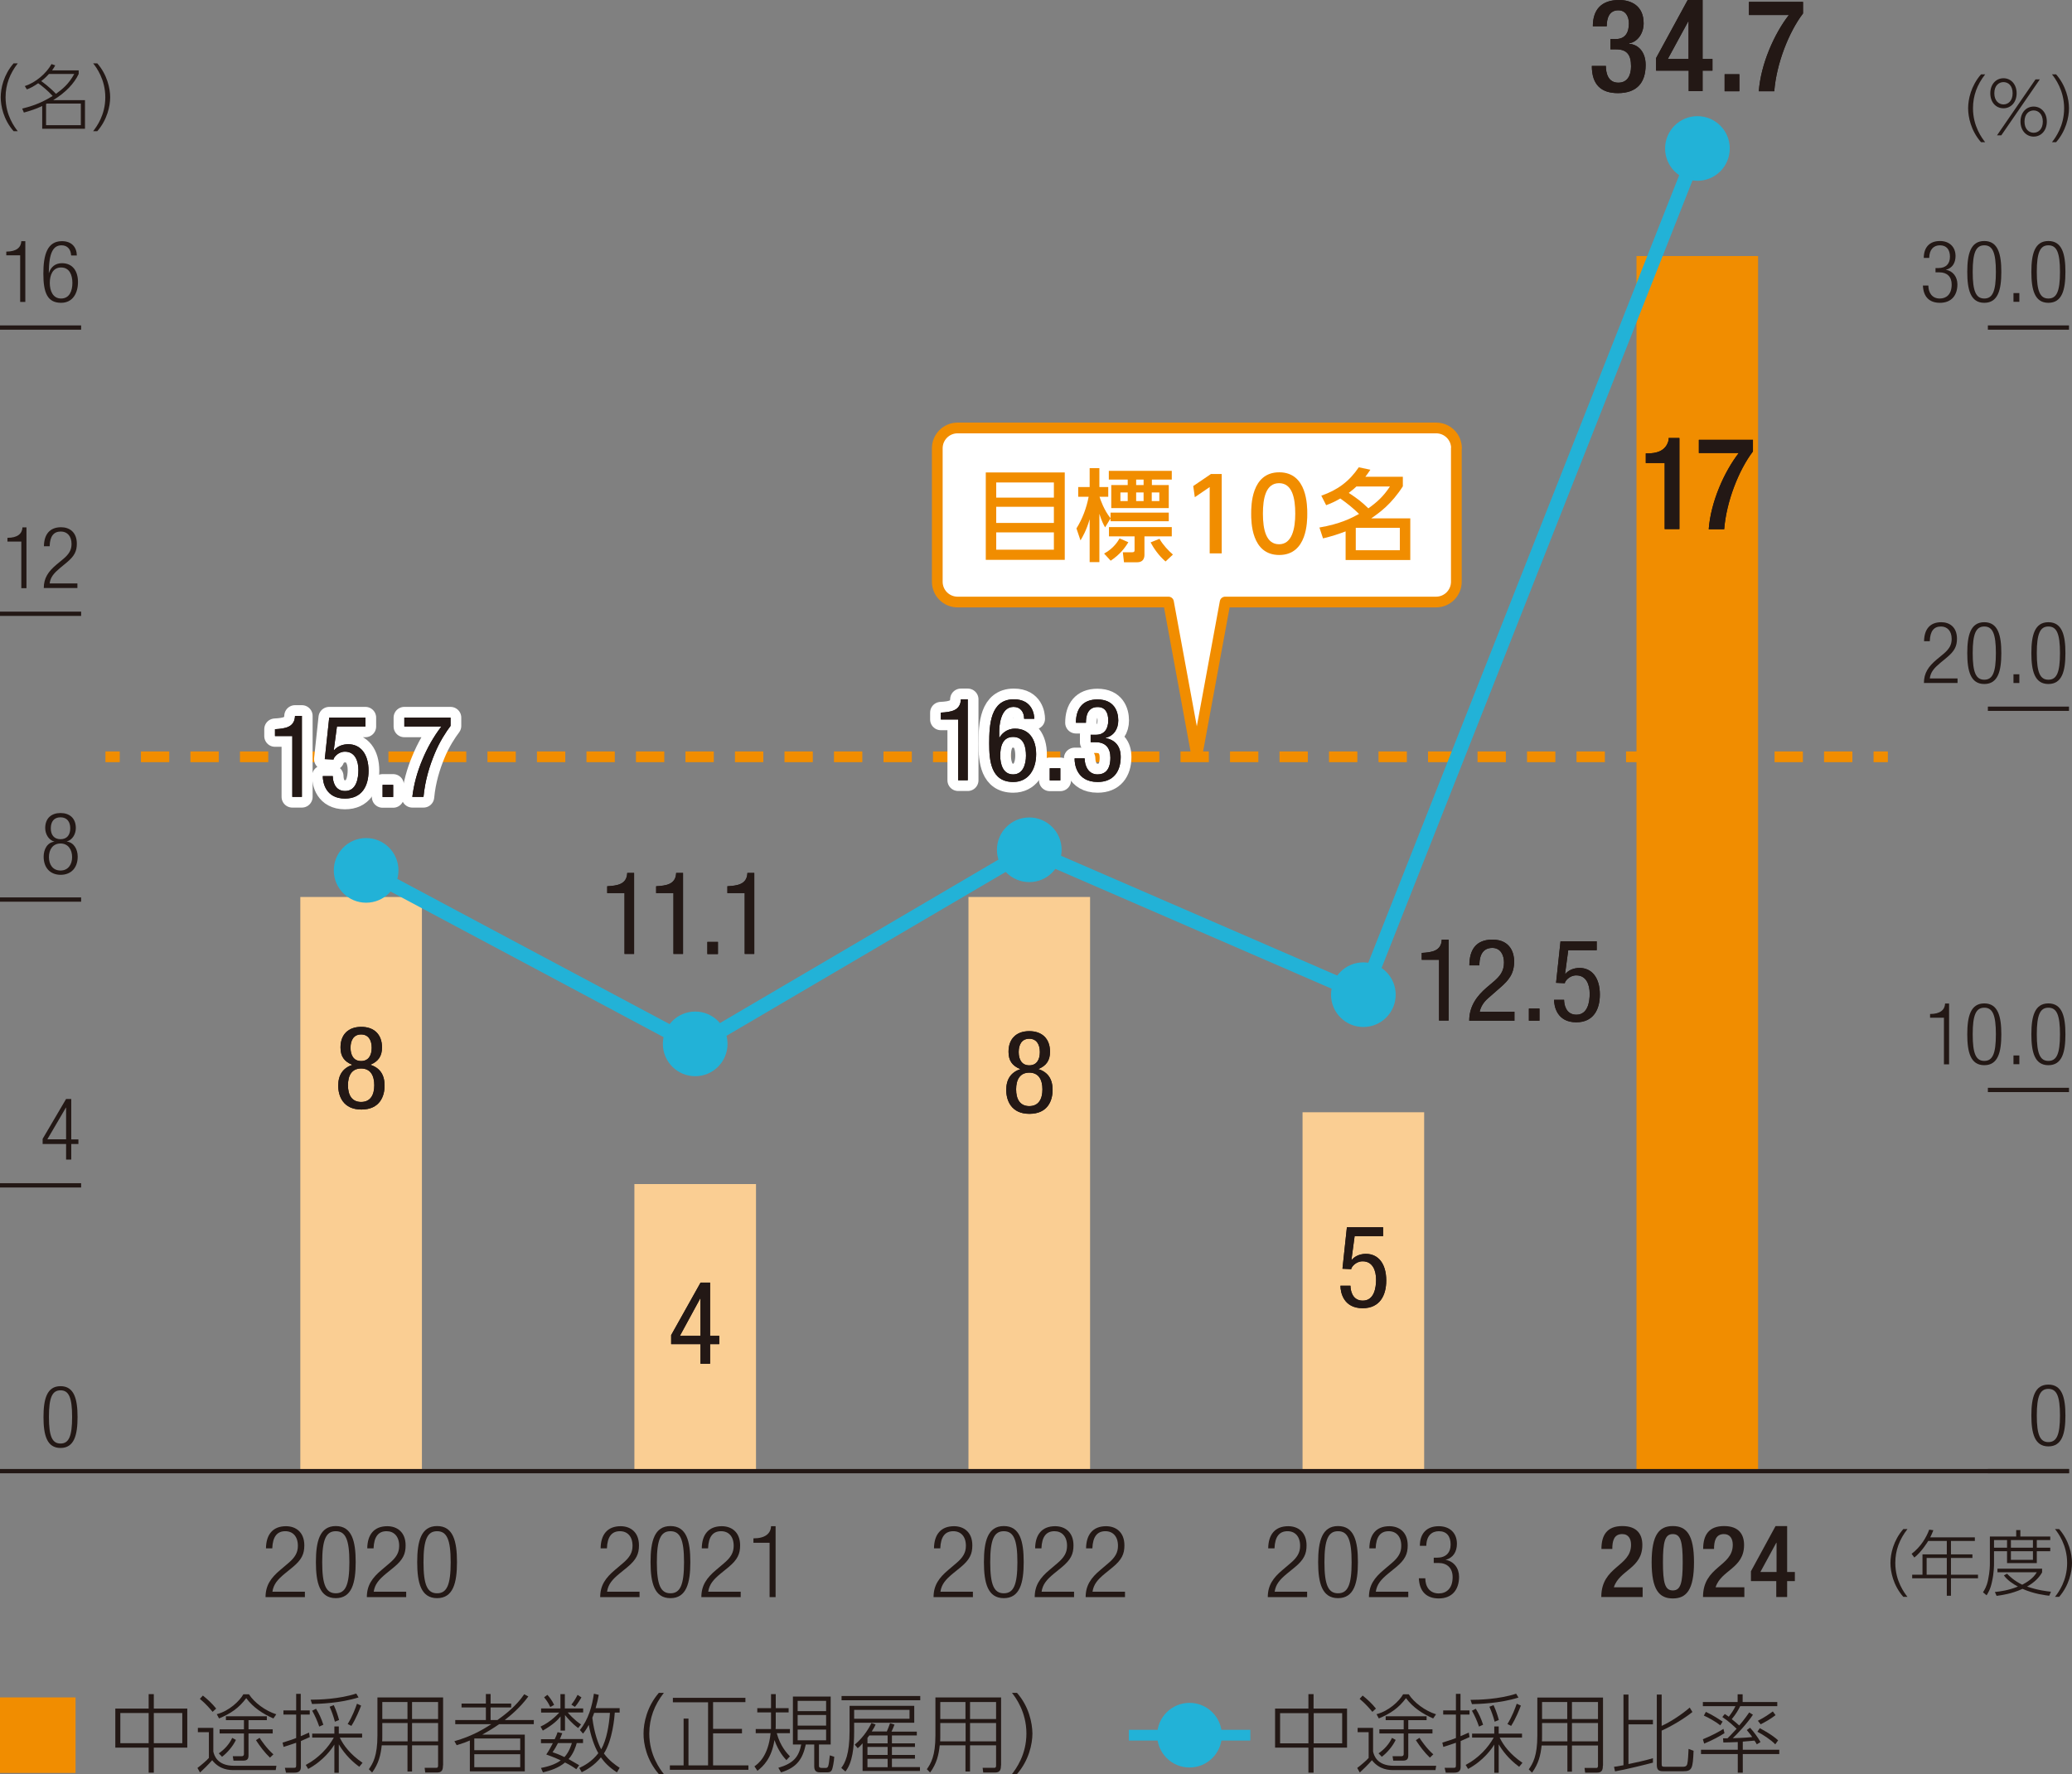 <?xml version="1.0" encoding="UTF-8"?>
<svg id="_レイヤー_2" data-name="レイヤー 2" xmlns="http://www.w3.org/2000/svg" viewBox="0 0 144.82 124.03">
  <rect x="0" y="0" width="144.82" height="124.03" fill="#808080" stroke="none"/>
  <defs>
    <style>
      .cls-1 {
        stroke: #231815;
        stroke-width: .3px;
      }

      .cls-1, .cls-2, .cls-3, .cls-4, .cls-5 {
        stroke-miterlimit: 10;
      }

      .cls-1, .cls-2, .cls-3, .cls-4, .cls-5, .cls-6 {
        fill: none;
      }

      .cls-2 {
        stroke-dasharray: 1.98 1.48;
      }

      .cls-2, .cls-3, .cls-7, .cls-5 {
        stroke-width: .75px;
      }

      .cls-2, .cls-7, .cls-5 {
        stroke: #f18d00;
      }

      .cls-8 {
        fill: #face93;
      }

      .cls-3, .cls-4 {
        stroke: #22b2d7;
      }

      .cls-9, .cls-7 {
        fill: #fff;
      }

      .cls-7, .cls-6 {
        stroke-linecap: round;
        stroke-linejoin: round;
      }

      .cls-10 {
        fill: #231815;
      }

      .cls-6 {
        stroke: #fff;
        stroke-width: 1.5px;
      }

      .cls-11 {
        fill: #22b2d7;
      }

      .cls-12 {
        fill: #f18d00;
      }
    </style>
  </defs>
  <g id="_レイヤー_5" data-name="レイヤー 5">
    <g>
      <g>
        <rect class="cls-8" x="20.99" y="62.71" width="8.5" height="40.14"/>
        <rect class="cls-8" x="44.34" y="82.78" width="8.5" height="20.07"/>
        <rect class="cls-8" x="67.69" y="62.71" width="8.5" height="40.14"/>
        <rect class="cls-8" x="91.04" y="77.76" width="8.5" height="25.09"/>
        <rect class="cls-12" x="114.38" y="17.9" width="8.5" height="84.95"/>
        <line class="cls-1" y1="82.87" x2="5.67" y2="82.87"/>
        <line class="cls-1" y1="62.89" x2="5.67" y2="62.89"/>
        <path class="cls-10" d="M4.23,96.91c.96,0,1.19.91,1.19,2.16s-.23,2.16-1.19,2.16-1.19-.91-1.19-2.16.23-2.16,1.19-2.16ZM4.23,100.92c.58,0,.81-.5.81-1.86s-.23-1.86-.81-1.86-.81.5-.81,1.86.23,1.86.81,1.86Z"/>
        <path class="cls-10" d="M4.62,79.98h-1.64v-.36l1.64-2.79h.36v2.83h.5v.32h-.5v1.09h-.36v-1.09ZM4.62,79.65v-2.22h-.01l-1.3,2.22h1.31Z"/>
        <path class="cls-10" d="M3.8,58.84h0c-.42-.12-.64-.55-.64-.95,0-.7.45-1.05,1.07-1.05s1.07.35,1.07,1.05c0,.4-.22.83-.64.94h0c.52.07.77.56.77,1.06,0,.8-.48,1.27-1.19,1.27s-1.19-.47-1.19-1.27c0-.5.25-1,.77-1.05ZM4.23,60.86c.54,0,.81-.43.81-.94s-.27-.95-.81-.95-.81.43-.81.95.27.94.81.94ZM4.23,58.67c.46,0,.68-.31.68-.76s-.22-.77-.68-.77-.68.31-.68.77.23.76.68.76Z"/>
        <line class="cls-1" y1="42.91" x2="5.67" y2="42.91"/>
        <g>
          <path class="cls-10" d="M1.49,37.86h-.97v-.26c.71,0,1.03-.29,1.05-.73h.28v4.25h-.36v-3.25Z"/>
          <path class="cls-10" d="M3.07,38.19c.01-.82.4-1.33,1.2-1.33.58,0,1.1.34,1.1,1.15,0,.52-.16.86-.7,1.31l-.46.38c-.44.37-.68.64-.74,1.09h1.94v.32h-2.35c0-.7.32-1.16.89-1.64l.46-.38c.43-.36.59-.65.59-1.06,0-.56-.31-.87-.75-.87-.49,0-.76.32-.78,1.03h-.38Z"/>
        </g>
        <line class="cls-1" y1="22.9" x2="5.67" y2="22.9"/>
        <g>
          <path class="cls-10" d="M1.41,17.85H.44v-.26c.71,0,1.03-.29,1.05-.73h.28v4.25h-.36v-3.25Z"/>
          <path class="cls-10" d="M4.97,17.85c-.02-.41-.25-.7-.67-.7-.59,0-.88.53-.89,1.93h.01c.14-.43.46-.68.91-.68.74,0,1.12.54,1.12,1.32s-.37,1.45-1.18,1.45c-.96,0-1.24-.71-1.24-2.04s.28-2.27,1.3-2.27c.67,0,1.03.41,1.04,1h-.38ZM4.27,20.87c.59,0,.79-.54.79-1.09s-.2-1.08-.79-1.08-.79.54-.79,1.08.21,1.09.79,1.09Z"/>
        </g>
        <line class="cls-1" x1="138.94" y1="76.2" x2="144.61" y2="76.2"/>
        <line class="cls-1" x1="138.94" y1="49.55" x2="144.61" y2="49.55"/>
        <line class="cls-1" x1="138.94" y1="102.85" x2="144.61" y2="102.85"/>
        <path class="cls-10" d="M143.17,96.8c.96,0,1.19.91,1.19,2.16s-.23,2.16-1.19,2.16-1.19-.91-1.19-2.16.23-2.16,1.19-2.16ZM143.17,100.82c.58,0,.81-.5.81-1.86s-.23-1.86-.81-1.86-.81.5-.81,1.86.23,1.86.81,1.86Z"/>
        <g>
          <path class="cls-10" d="M135.87,71.15h-.97v-.26c.71,0,1.03-.29,1.05-.73h.28v4.25h-.36v-3.25Z"/>
          <path class="cls-10" d="M138.69,70.15c.96,0,1.19.91,1.19,2.16s-.23,2.16-1.19,2.16-1.19-.91-1.19-2.16.23-2.16,1.19-2.16ZM138.69,74.17c.58,0,.81-.5.81-1.86s-.23-1.86-.81-1.86-.81.5-.81,1.86.23,1.86.81,1.86Z"/>
          <path class="cls-10" d="M140.73,73.79h.41v.61h-.41v-.61Z"/>
          <path class="cls-10" d="M143.17,70.15c.96,0,1.19.91,1.19,2.16s-.23,2.16-1.19,2.16-1.19-.91-1.19-2.16.23-2.16,1.19-2.16ZM143.17,74.17c.58,0,.81-.5.81-1.86s-.23-1.86-.81-1.86-.81.5-.81,1.86.23,1.86.81,1.86Z"/>
        </g>
        <g>
          <path class="cls-10" d="M134.48,44.83c.01-.82.4-1.33,1.2-1.33.58,0,1.1.34,1.1,1.15,0,.52-.16.86-.7,1.31l-.46.38c-.44.37-.68.64-.74,1.09h1.94v.32h-2.35c0-.7.32-1.16.89-1.64l.46-.38c.43-.36.59-.65.59-1.06,0-.56-.31-.87-.75-.87-.49,0-.76.32-.78,1.03h-.38Z"/>
          <path class="cls-10" d="M138.69,43.5c.96,0,1.19.91,1.19,2.16s-.23,2.16-1.19,2.16-1.19-.91-1.19-2.16.23-2.16,1.19-2.16ZM138.69,47.52c.58,0,.81-.5.81-1.86s-.23-1.86-.81-1.86-.81.5-.81,1.86.23,1.86.81,1.86Z"/>
          <path class="cls-10" d="M140.73,47.14h.41v.61h-.41v-.61Z"/>
          <path class="cls-10" d="M143.17,43.5c.96,0,1.19.91,1.19,2.16s-.23,2.16-1.19,2.16-1.19-.91-1.19-2.16.23-2.16,1.19-2.16ZM143.17,47.52c.58,0,.81-.5.81-1.86s-.23-1.86-.81-1.86-.81.5-.81,1.86.23,1.86.81,1.86Z"/>
        </g>
        <line class="cls-1" x1="138.94" y1="22.9" x2="144.61" y2="22.9"/>
        <g>
          <path class="cls-10" d="M135.29,18.74h.2c.51,0,.8-.29.8-.79s-.24-.8-.7-.8c-.43,0-.74.28-.75.88h-.38c0-.71.38-1.18,1.13-1.18.65,0,1.09.4,1.09,1.05,0,.47-.22.85-.68.96h0c.5.08.81.5.81,1.02,0,.77-.42,1.29-1.22,1.29-.73,0-1.16-.41-1.19-1.21h.38c0,.5.26.91.8.91.43,0,.83-.26.83-.98,0-.55-.33-.85-.85-.85h-.28v-.3Z"/>
          <path class="cls-10" d="M138.69,16.85c.96,0,1.19.91,1.19,2.16s-.23,2.16-1.19,2.16-1.19-.91-1.19-2.16.23-2.16,1.19-2.16ZM138.69,20.87c.58,0,.81-.5.81-1.86s-.23-1.86-.81-1.86-.81.5-.81,1.86.23,1.86.81,1.86Z"/>
          <path class="cls-10" d="M140.73,20.49h.41v.61h-.41v-.61Z"/>
          <path class="cls-10" d="M143.17,16.85c.96,0,1.19.91,1.19,2.16s-.23,2.16-1.19,2.16-1.19-.91-1.19-2.16.23-2.16,1.19-2.16ZM143.17,20.87c.58,0,.81-.5.81-1.86s-.23-1.86-.81-1.86-.81.5-.81,1.86.23,1.86.81,1.86Z"/>
        </g>
        <g>
          <path class="cls-10" d="M.95,9.17C.24,8.36.05,7.4.05,6.8c0-.62.2-1.57.9-2.37h.29c-.55.72-.85,1.48-.85,2.37,0,1.27.64,2.1.85,2.37h-.29Z"/>
          <path class="cls-10" d="M1.73,6.02c.77-.25,1.51-.89,1.87-1.54l.26.09c-.06.12-.11.19-.22.35h1.86v.25c-.31.66-.91,1.3-1.78,1.83h2.22v2h-2.99v-1.59c-.26.12-.56.26-1.28.46l-.12-.28c1.07-.25,1.7-.62,2.13-.88-.34-.38-.78-.73-1.01-.89-.37.25-.55.34-.79.43l-.16-.25ZM3.42,5.17c-.08.09-.25.28-.54.5.12.08.62.45,1.03.89.43-.31.89-.67,1.28-1.39h-1.77ZM3.28,7.24s-.03.02-.06.03v1.48h2.43v-1.51h-2.37Z"/>
          <path class="cls-10" d="M6.51,9.17c.24-.31.85-1.12.85-2.37s-.63-2.1-.85-2.37h.29c.69.79.9,1.75.9,2.37,0,.62-.21,1.58-.9,2.37h-.29Z"/>
        </g>
        <g>
          <path class="cls-10" d="M138.46,9.94c-.71-.81-.9-1.77-.9-2.37,0-.62.2-1.57.9-2.37h.29c-.56.72-.85,1.48-.85,2.37,0,1.27.64,2.1.85,2.37h-.29Z"/>
          <path class="cls-10" d="M140.03,5.47c.53,0,.92.43.92,1.05s-.39,1.05-.92,1.05-.92-.42-.92-1.05.4-1.05.92-1.05ZM140.03,7.3c.32,0,.64-.24.64-.78s-.31-.78-.64-.78-.64.25-.64.78.32.78.64.78ZM142.28,5.55h.29l-2.69,3.91h-.3l2.69-3.91ZM142.14,7.45c.52,0,.92.42.92,1.05s-.4,1.05-.92,1.05-.92-.43-.92-1.05.39-1.05.92-1.05ZM142.14,9.28c.34,0,.64-.26.64-.78s-.31-.78-.64-.78-.64.25-.64.78.31.78.64.78Z"/>
          <path class="cls-10" d="M143.42,9.94c.24-.31.85-1.12.85-2.37s-.63-2.1-.85-2.37h.29c.69.79.9,1.75.9,2.37,0,.62-.21,1.58-.9,2.37h-.29Z"/>
        </g>
        <g>
          <path class="cls-10" d="M18.59,108.25c.01-.96.47-1.55,1.4-1.55.67,0,1.28.4,1.28,1.34,0,.6-.18,1-.82,1.53l-.54.44c-.52.43-.79.75-.87,1.27h2.27v.38h-2.75c0-.82.37-1.35,1.04-1.91l.53-.45c.5-.42.69-.76.69-1.23,0-.66-.36-1.02-.88-1.02-.57,0-.88.38-.91,1.2h-.45Z"/>
          <path class="cls-10" d="M23.47,106.69c1.13,0,1.39,1.06,1.39,2.52s-.27,2.52-1.39,2.52-1.39-1.06-1.39-2.52.27-2.52,1.39-2.52ZM23.47,111.39c.68,0,.95-.58.95-2.17s-.27-2.17-.95-2.17-.95.58-.95,2.17.27,2.17.95,2.17Z"/>
          <path class="cls-10" d="M25.67,108.25c.01-.96.47-1.55,1.4-1.55.67,0,1.28.4,1.28,1.34,0,.6-.18,1-.82,1.53l-.54.44c-.52.43-.79.75-.87,1.27h2.27v.38h-2.75c0-.82.37-1.35,1.04-1.91l.53-.45c.5-.42.69-.76.69-1.23,0-.66-.37-1.02-.88-1.02-.57,0-.88.38-.91,1.2h-.45Z"/>
          <path class="cls-10" d="M30.55,106.69c1.13,0,1.39,1.06,1.39,2.52s-.27,2.52-1.39,2.52-1.39-1.06-1.39-2.52.27-2.52,1.39-2.52ZM30.55,111.39c.68,0,.95-.58.95-2.17s-.27-2.17-.95-2.17-.95.58-.95,2.17.27,2.17.95,2.17Z"/>
        </g>
        <g>
          <path class="cls-10" d="M41.98,108.25c.01-.96.47-1.55,1.4-1.55.67,0,1.28.4,1.28,1.34,0,.6-.18,1-.82,1.53l-.54.44c-.52.43-.79.75-.87,1.27h2.27v.38h-2.75c0-.82.37-1.35,1.04-1.91l.53-.45c.5-.42.69-.76.69-1.23,0-.66-.36-1.02-.88-1.02-.57,0-.88.38-.91,1.2h-.45Z"/>
          <path class="cls-10" d="M46.86,106.69c1.13,0,1.39,1.06,1.39,2.52s-.27,2.52-1.39,2.52-1.39-1.06-1.39-2.52.27-2.52,1.39-2.52ZM46.86,111.39c.68,0,.95-.58.95-2.17s-.27-2.17-.95-2.17-.95.58-.95,2.17.27,2.17.95,2.17Z"/>
          <path class="cls-10" d="M49.05,108.25c.01-.96.47-1.55,1.4-1.55.67,0,1.28.4,1.28,1.34,0,.6-.18,1-.82,1.53l-.54.44c-.52.43-.79.75-.87,1.27h2.27v.38h-2.75c0-.82.37-1.35,1.04-1.91l.53-.45c.5-.42.69-.76.69-1.23,0-.66-.36-1.02-.88-1.02-.57,0-.88.38-.91,1.2h-.45Z"/>
          <path class="cls-10" d="M53.79,107.86h-1.13v-.31c.83,0,1.21-.34,1.23-.85h.32v4.96h-.42v-3.8Z"/>
        </g>
        <g>
          <path class="cls-10" d="M65.28,108.25c.01-.96.47-1.55,1.4-1.55.67,0,1.28.4,1.28,1.34,0,.6-.18,1-.82,1.53l-.54.44c-.52.43-.79.75-.87,1.27h2.27v.38h-2.75c0-.82.37-1.35,1.04-1.91l.53-.45c.5-.42.69-.76.69-1.23,0-.66-.36-1.02-.88-1.02-.57,0-.88.38-.91,1.2h-.45Z"/>
          <path class="cls-10" d="M70.16,106.69c1.13,0,1.39,1.06,1.39,2.52s-.27,2.52-1.39,2.52-1.39-1.06-1.39-2.52.27-2.52,1.39-2.52ZM70.16,111.39c.68,0,.95-.58.95-2.17s-.27-2.17-.95-2.17-.95.58-.95,2.17.27,2.17.95,2.17Z"/>
          <path class="cls-10" d="M72.35,108.25c.01-.96.47-1.55,1.4-1.55.67,0,1.28.4,1.28,1.34,0,.6-.18,1-.82,1.53l-.54.44c-.52.43-.79.75-.87,1.27h2.27v.38h-2.75c0-.82.37-1.35,1.04-1.91l.53-.45c.5-.42.69-.76.69-1.23,0-.66-.37-1.02-.88-1.02-.57,0-.88.38-.91,1.2h-.45Z"/>
          <path class="cls-10" d="M75.91,108.25c.01-.96.47-1.55,1.4-1.55.67,0,1.28.4,1.28,1.34,0,.6-.18,1-.82,1.53l-.54.44c-.52.43-.79.75-.87,1.27h2.27v.38h-2.75c0-.82.37-1.35,1.04-1.91l.53-.45c.5-.42.69-.76.69-1.23,0-.66-.36-1.02-.88-1.02-.57,0-.88.38-.91,1.2h-.45Z"/>
        </g>
        <g>
          <path class="cls-10" d="M88.64,108.25c.01-.96.47-1.55,1.4-1.55.67,0,1.28.4,1.28,1.34,0,.6-.18,1-.82,1.53l-.54.44c-.52.43-.79.75-.87,1.27h2.27v.38h-2.75c0-.82.37-1.35,1.04-1.91l.53-.45c.5-.42.69-.76.69-1.23,0-.66-.36-1.02-.88-1.02-.57,0-.88.38-.91,1.2h-.45Z"/>
          <path class="cls-10" d="M93.52,106.69c1.13,0,1.39,1.06,1.39,2.52s-.27,2.52-1.39,2.52-1.39-1.06-1.39-2.52.27-2.52,1.39-2.52ZM93.52,111.39c.68,0,.95-.58.95-2.17s-.27-2.17-.95-2.17-.95.58-.95,2.17.27,2.17.95,2.17Z"/>
          <path class="cls-10" d="M95.71,108.25c.01-.96.47-1.55,1.4-1.55.67,0,1.28.4,1.28,1.34,0,.6-.18,1-.82,1.53l-.54.44c-.52.43-.79.75-.87,1.27h2.27v.38h-2.75c0-.82.37-1.35,1.04-1.91l.53-.45c.5-.42.69-.76.69-1.23,0-.66-.36-1.02-.88-1.02-.57,0-.88.38-.91,1.2h-.45Z"/>
          <path class="cls-10" d="M100.22,108.9h.23c.6,0,.94-.34.94-.92s-.28-.93-.82-.93c-.5,0-.87.32-.88,1.02h-.45c0-.83.45-1.37,1.32-1.37.76,0,1.27.46,1.27,1.23,0,.55-.26.99-.8,1.12h0c.59.1.95.58.95,1.19,0,.9-.49,1.51-1.42,1.51-.85,0-1.35-.48-1.39-1.41h.45c0,.58.3,1.06.94,1.06.5,0,.97-.31.97-1.14,0-.64-.39-.99-.99-.99h-.33v-.35Z"/>
        </g>
        <g>
          <path class="cls-10" d="M114.82,111.65h-2.9c0-2.16,2.08-2.11,2.08-3.65,0-.41-.17-.75-.62-.75-.6,0-.69.53-.69,1.04h-.76c0-.99.41-1.6,1.46-1.6s1.4.6,1.4,1.32c0,1.65-1.61,1.75-1.99,2.96h2.01v.67Z"/>
          <path class="cls-10" d="M116.92,106.69c.95,0,1.48.6,1.48,2.53s-.53,2.53-1.48,2.53-1.48-.6-1.48-2.53.53-2.53,1.48-2.53ZM116.92,111.19c.55,0,.69-.53.69-1.97s-.14-1.97-.69-1.97-.69.53-.69,1.97.14,1.97.69,1.97Z"/>
          <path class="cls-10" d="M121.93,111.65h-2.9c0-2.16,2.08-2.11,2.08-3.65,0-.41-.18-.75-.62-.75-.59,0-.69.53-.69,1.04h-.76c0-.99.41-1.6,1.46-1.6s1.4.6,1.4,1.32c0,1.65-1.61,1.75-1.99,2.96h2.01v.67Z"/>
          <path class="cls-10" d="M122.38,109.85l1.72-3.16h.81v3.21h.54v.64h-.54v1.11h-.76v-1.11h-1.77v-.69ZM124.16,107.86h-.01l-1.11,2.04h1.13v-2.04Z"/>
        </g>
        <g>
          <path class="cls-10" d="M24.62,74.44c-.57-.23-.82-.6-.82-1.21,0-.91.55-1.44,1.45-1.44s1.45.53,1.45,1.44c0,.61-.26.98-.82,1.21.68.22,1,.7,1,1.46s-.35,1.67-1.62,1.67-1.62-.93-1.62-1.67.32-1.23,1-1.46ZM25.24,77.04c.66,0,.92-.5.92-1.17s-.26-1.17-.92-1.17-.92.5-.92,1.17.26,1.17.92,1.17ZM24.5,73.25c0,.53.22.93.74.93s.74-.4.74-.93-.23-.93-.74-.93-.74.39-.74.93Z"/>
          <path class="cls-10" d="M24.62,74.44c-.57-.23-.82-.6-.82-1.21,0-.91.55-1.44,1.45-1.44s1.45.53,1.45,1.44c0,.61-.26.98-.82,1.21.68.22,1,.7,1,1.46s-.35,1.67-1.62,1.67-1.62-.93-1.62-1.67.32-1.23,1-1.46ZM25.24,77.04c.66,0,.92-.5.92-1.17s-.26-1.17-.92-1.17-.92.5-.92,1.17.26,1.17.92,1.17ZM24.5,73.25c0,.53.22.93.74.93s.74-.4.74-.93-.23-.93-.74-.93-.74.39-.74.93Z"/>
        </g>
        <g>
          <path class="cls-10" d="M48.96,89.67h.67v3.72h.64v.58h-.64v1.37h-.67v-1.37h-2.05v-.63l2.05-3.66ZM47.52,93.39h1.44v-2.61h-.02l-1.42,2.61Z"/>
          <path class="cls-10" d="M48.96,89.67h.67v3.72h.64v.58h-.64v1.37h-.67v-1.37h-2.05v-.63l2.05-3.66ZM47.52,93.39h1.44v-2.61h-.02l-1.42,2.61Z"/>
        </g>
        <g>
          <path class="cls-10" d="M71.31,74.74c-.57-.23-.82-.6-.82-1.21,0-.91.55-1.44,1.45-1.44s1.45.53,1.45,1.44c0,.61-.26.98-.82,1.21.68.22,1,.7,1,1.46s-.35,1.67-1.62,1.67-1.62-.93-1.62-1.67.32-1.23,1-1.46ZM71.94,77.33c.66,0,.92-.5.92-1.17s-.26-1.17-.92-1.17-.92.5-.92,1.17.26,1.17.92,1.17ZM71.2,73.55c0,.53.22.93.74.93s.74-.4.74-.93-.23-.93-.74-.93-.74.39-.74.93Z"/>
          <path class="cls-10" d="M71.31,74.74c-.57-.23-.82-.6-.82-1.21,0-.91.55-1.44,1.45-1.44s1.45.53,1.45,1.44c0,.61-.26.98-.82,1.21.68.22,1,.7,1,1.46s-.35,1.67-1.62,1.67-1.62-.93-1.62-1.67.32-1.23,1-1.46ZM71.94,77.33c.66,0,.92-.5.92-1.17s-.26-1.17-.92-1.17-.92.5-.92,1.17.26,1.17.92,1.17ZM71.2,73.55c0,.53.22.93.74.93s.74-.4.74-.93-.23-.93-.74-.93-.74.39-.74.93Z"/>
        </g>
        <g>
          <path class="cls-10" d="M94.14,85.8h2.53v.62h-1.99l-.22,1.64.02.02c.23-.28.61-.42.99-.42.85,0,1.42.67,1.42,1.86,0,1.06-.46,1.94-1.65,1.94-1.34,0-1.55-1.11-1.55-1.57h.7c0,.3.11,1.04.86,1.04.8,0,.93-.9.93-1.47,0-.62-.23-1.28-.94-1.28-.49,0-.8.42-.8.55l-.61-.03.31-2.9Z"/>
          <path class="cls-10" d="M94.14,85.8h2.53v.62h-1.99l-.22,1.64.02.02c.23-.28.61-.42.99-.42.85,0,1.42.67,1.42,1.86,0,1.06-.46,1.94-1.65,1.94-1.34,0-1.55-1.11-1.55-1.57h.7c0,.3.11,1.04.86,1.04.8,0,.93-.9.93-1.47,0-.62-.23-1.28-.94-1.28-.49,0-.8.42-.8.55l-.61-.03.31-2.9Z"/>
        </g>
        <g>
          <g>
            <path class="cls-10" d="M116.35,37v-4.63h-1.32v-.67h.1c.61,0,1.32-.14,1.5-.95v-.13h.75v6.37h-1.03Z"/>
            <path class="cls-10" d="M118.74,30.75h3.78v.81c-1,1.31-1.86,3.52-2.01,5.44h-1.08c.14-1.9,1.08-4.02,2.1-5.33h-2.79v-.92Z"/>
          </g>
          <g>
            <path class="cls-10" d="M116.35,37v-4.63h-1.32v-.67h.1c.61,0,1.32-.14,1.5-.95v-.13h.75v6.37h-1.03Z"/>
            <path class="cls-10" d="M118.74,30.75h3.78v.81c-1,1.31-1.86,3.52-2.01,5.44h-1.08c.14-1.9,1.08-4.02,2.1-5.33h-2.79v-.92Z"/>
          </g>
        </g>
        <g>
          <path class="cls-10" d="M133.03,111.64c-.71-.81-.9-1.77-.9-2.37,0-.62.2-1.57.9-2.37h.29c-.56.72-.85,1.48-.85,2.37,0,1.27.64,2.1.85,2.37h-.29Z"/>
          <path class="cls-10" d="M138.03,107.48v.25h-1.67v.94h1.5v.25h-1.5v1.17h1.89v.25h-1.89v1.22h-.29v-1.22h-2.42v-.25h.72v-1.42h1.7v-.94h-1.3c-.06.1-.47.77-.97,1.16l-.19-.26c.65-.49,1.04-1.17,1.23-1.69l.29.04c-.09.25-.15.35-.22.5h3.11ZM136.07,108.92h-1.41v1.17h1.41v-1.17Z"/>
          <path class="cls-10" d="M140.92,107.42v-.45h.29v.45h2.09v.25h-.94v.53h.94v.25h-.94v.83h-2.08v-.83h-.91v.83c0,.14,0,.68-.14,1.29-.11.56-.31.85-.38.96l-.25-.21c.1-.16.26-.41.35-.85.13-.63.13-.99.13-1.22v-1.83h1.83ZM140.28,107.67h-.91v.53h.91v-.53ZM143.23,111.56c-.26-.03-1.02-.11-1.87-.48-.76.35-1.45.44-1.81.49l-.12-.27c.38-.04.94-.11,1.61-.38-.34-.18-.72-.43-.98-.78l.22-.12c.16.16.47.48,1.06.77.33-.17.77-.44,1.02-.87h-2.75v-.25h3.12v.26c-.21.37-.54.7-1.05.99.76.26,1.38.33,1.67.36l-.12.28ZM142.09,107.67h-1.54v.53h1.54v-.53ZM142.09,108.45h-1.54v.6h1.54v-.6Z"/>
          <path class="cls-10" d="M143.63,111.64c.24-.31.85-1.12.85-2.37s-.63-2.1-.85-2.37h.29c.69.79.9,1.75.9,2.37,0,.62-.21,1.58-.9,2.37h-.29Z"/>
        </g>
        <line class="cls-1" y1="102.85" x2="144.61" y2="102.85"/>
        <g>
          <g>
            <path class="cls-10" d="M91.45,119.45v-1.01h.36v1.01h2.34v2.73h-2.34v1.75h-.36v-1.75h-2.33v-2.73h2.33ZM91.45,119.77h-1.98v2.11h1.98v-2.11ZM93.81,119.77h-1.99v2.11h1.99v-2.11Z"/>
            <path class="cls-10" d="M95.97,120.8v1.65c.05.23.24,1,1.45,1h2.96l-.05.3h-2.91c-.3,0-.99,0-1.53-.69-.25.29-.6.63-.85.86l-.18-.32c.22-.16.66-.53.8-.7v-1.8h-.77v-.3h1.1ZM95.92,119.68c-.18-.22-.47-.56-.89-.91l.21-.23c.34.27.65.56.93.91l-.25.23ZM96.22,119.84c.85-.22,1.58-.91,1.85-1.39h.39c.37.58,1.15,1.16,1.91,1.4l-.2.29c-.74-.32-1.42-.77-1.9-1.42-.52.7-1.09,1.08-1.9,1.42l-.16-.3ZM96.35,122.58c.35-.23.73-.62.94-1.08l.26.14c-.21.44-.59.89-.97,1.18l-.23-.24ZM98.43,122.71c0,.25-.07.38-.38.38h-.67l-.05-.31h.62c.11.01.16-.07.16-.14v-1.45h-1.7v-.29h1.7v-.64h-1.26v-.27h2.86v.27h-1.28v.64h1.69v.29h-1.69v1.52ZM99.21,121.49c.11.17.49.74.97,1.16l-.24.23c-.38-.36-.7-.79-.98-1.22l.26-.17Z"/>
            <path class="cls-10" d="M102.72,121.44c-.19.09-.37.17-.63.28v1.8c0,.24-.08.41-.45.41h-.59l-.08-.34h.61c.15.01.18-.03.18-.17v-1.58c-.49.17-.71.24-.88.29l-.07-.3c.53-.16.8-.26.95-.32v-1.64h-.89v-.29h.89v-1.16h.32v1.16h.63v.29h-.63v1.51c.08-.04.26-.11.58-.25l.05.29ZM102.44,123.39c.93-.49,1.59-1.24,1.96-1.91h-1.51v-.28h1.55v-.5h.31v.5h1.63v.28h-1.56c.26.55.75,1.19,1.59,1.76l-.23.28c-.76-.56-1.19-1.16-1.43-1.57v1.99h-.31v-1.97c-.17.28-.75,1.12-1.83,1.7l-.17-.28ZM102.78,118.84c.58,0,2-.04,3.19-.43l.16.27c-1.29.41-2.79.45-3.25.46l-.1-.3ZM103.37,120.7c-.14-.41-.29-.74-.49-1.1l.27-.14c.23.38.38.71.51,1.12l-.29.13ZM104.47,120.38c-.11-.43-.24-.76-.37-1.06l.29-.11c.18.39.28.71.37,1.04l-.3.12ZM105.36,120.53c.32-.51.55-1.12.65-1.42l.29.13c-.1.26-.34.88-.68,1.42l-.26-.13Z"/>
            <path class="cls-10" d="M112.03,123.44c0,.32-.08.49-.41.49h-.83l-.04-.33h.81c.13.01.13-.11.13-.17v-1.4h-1.82v1.83h-.32v-1.83h-1.8c-.07.67-.21,1.27-.67,1.9l-.23-.23c.28-.4.6-.92.6-2.36v-2.66h4.59v4.75ZM109.54,120.46h-1.76v.82c0,.28,0,.35-.01.46h1.78v-1.28ZM109.54,118.99h-1.76v1.19h1.76v-1.19ZM111.69,118.99h-1.82v1.19h1.82v-1.19ZM111.69,120.46h-1.82v1.28h1.82v-1.28Z"/>
            <path class="cls-10" d="M115.53,123.23c-.4.11-2.07.52-2.65.61l-.07-.32c.17-.02.25-.03.66-.11v-4.94h.35v1.77h1.71v.31h-1.71v2.78c.53-.11,1.25-.27,1.71-.41v.31ZM116.14,118.47v2.19c.61-.27,1.45-.83,1.96-1.28l.19.31c-.57.46-1.49,1.01-2.15,1.3v2.3c0,.21.01.23.29.23h1.13c.19,0,.32-.01.37-.2.05-.16.08-.79.09-1.05l.35.13c-.05,1.23-.1,1.43-.72,1.43h-1.43c-.29,0-.42-.1-.42-.44v-4.92h.34Z"/>
            <path class="cls-10" d="M121.81,122.33h2.55v.3h-2.55v1.3h-.35v-1.3h-2.57v-.3h2.57v-.54c-.31.02-.7.02-1.01.03l-.02-.29c.21,0,.23,0,.31,0,.08-.08.28-.27.64-.67-.19-.17-.5-.49-1-.82l.17-.21c.09.05.14.09.28.19.22-.29.32-.44.47-.74h-2.28v-.29h2.43v-.54h.35v.54h2.42v.29h-2.59c-.14.28-.28.53-.59.91.18.14.35.29.52.44.04-.04.34-.39.7-.91l.26.16c-.4.61-1.12,1.37-1.41,1.64.02,0,.89-.02,1.36-.08-.07-.1-.14-.2-.38-.49l.23-.16c.27.29.56.7.73,1l-.26.16c-.04-.08-.06-.1-.16-.26-.2.02-.6.05-.82.07v.56ZM119.01,121.6c.69-.28,1.16-.55,1.45-.73l.07.3c-.32.2-.78.47-1.42.73l-.09-.31ZM120.24,120.62c-.33-.26-.83-.54-1.15-.68l.14-.26c.52.24,1,.57,1.17.68l-.16.26ZM124.08,121.95c-.29-.31-.89-.7-1.25-.88l.17-.25c.2.11.86.46,1.28.85l-.2.28ZM122.87,120.3c.49-.25.79-.47,1.04-.65l.19.26c-.41.31-.71.47-1.04.64l-.19-.24Z"/>
          </g>
          <rect class="cls-12" y="118.67" width="5.28" height="5.28"/>
          <g>
            <path class="cls-10" d="M10.39,119.45v-1.01h.36v1.01h2.34v2.73h-2.34v1.75h-.36v-1.75h-2.33v-2.73h2.33ZM10.39,119.76h-1.98v2.11h1.98v-2.11ZM12.74,119.76h-1.99v2.11h1.99v-2.11Z"/>
            <path class="cls-10" d="M14.91,120.8v1.65c.05.23.24,1,1.45,1h2.96l-.05.3h-2.91c-.3,0-.99,0-1.53-.69-.25.29-.6.63-.85.86l-.18-.32c.22-.16.66-.53.8-.7v-1.8h-.77v-.3h1.1ZM14.86,119.68c-.18-.22-.47-.56-.89-.91l.21-.23c.34.27.65.56.93.91l-.25.23ZM15.16,119.84c.85-.22,1.58-.91,1.85-1.39h.39c.37.58,1.15,1.16,1.91,1.4l-.2.29c-.74-.32-1.42-.77-1.9-1.42-.52.7-1.09,1.08-1.9,1.42l-.16-.3ZM15.29,122.58c.35-.23.73-.62.94-1.08l.26.14c-.21.44-.59.89-.97,1.18l-.23-.24ZM17.37,122.71c0,.25-.07.38-.38.38h-.67l-.05-.31h.62c.11.01.16-.07.16-.14v-1.45h-1.7v-.29h1.7v-.64h-1.26v-.27h2.86v.27h-1.28v.64h1.69v.29h-1.69v1.52ZM18.14,121.49c.11.17.49.74.97,1.16l-.24.23c-.38-.36-.7-.79-.98-1.22l.26-.17Z"/>
            <path class="cls-10" d="M21.66,121.44c-.19.09-.37.17-.63.28v1.8c0,.24-.08.41-.45.41h-.59l-.08-.34h.61c.15.01.18-.03.18-.17v-1.58c-.49.17-.71.24-.88.29l-.07-.3c.53-.16.8-.26.95-.32v-1.64h-.89v-.29h.89v-1.16h.32v1.16h.63v.29h-.63v1.51c.08-.04.26-.11.58-.25l.05.29ZM21.37,123.39c.93-.49,1.59-1.24,1.96-1.91h-1.51v-.28h1.55v-.5h.31v.5h1.63v.28h-1.56c.26.55.75,1.19,1.59,1.76l-.23.28c-.76-.56-1.19-1.16-1.43-1.57v1.99h-.31v-1.97c-.17.28-.75,1.12-1.83,1.7l-.17-.28ZM21.71,118.83c.58,0,2-.04,3.19-.43l.16.27c-1.29.41-2.79.45-3.25.46l-.1-.3ZM22.31,120.7c-.14-.41-.29-.74-.49-1.1l.27-.14c.23.38.38.71.51,1.12l-.29.13ZM23.41,120.38c-.11-.43-.24-.76-.37-1.06l.29-.11c.18.39.28.71.37,1.04l-.3.12ZM24.3,120.53c.32-.51.55-1.12.65-1.42l.29.13c-.1.26-.34.88-.68,1.42l-.26-.13Z"/>
            <path class="cls-10" d="M30.96,123.43c0,.32-.08.49-.41.49h-.83l-.04-.33h.81c.13.01.13-.11.13-.17v-1.4h-1.82v1.83h-.32v-1.83h-1.8c-.07.67-.21,1.27-.67,1.9l-.23-.23c.28-.4.6-.92.6-2.36v-2.66h4.59v4.75ZM28.48,120.46h-1.76v.82c0,.28,0,.35-.01.46h1.78v-1.28ZM28.48,118.99h-1.76v1.19h1.76v-1.19ZM30.62,118.99h-1.82v1.19h1.82v-1.19ZM30.62,120.46h-1.82v1.28h1.82v-1.28Z"/>
            <path class="cls-10" d="M36.93,118.6c-.6.81-1.22,1.31-1.65,1.65h2.03v.29h-2.42c-.49.34-.97.61-1.18.73h2.97v2.57h-3.84v-2.16c-.25.11-.43.18-.92.33l-.16-.28c1.24-.35,2.03-.84,2.58-1.19h-2.52v-.29h2.14v-.88h-1.7v-.27h1.7v-.67h.33v.67h1.44v.27h-1.44v.88h.48c.47-.34,1.28-.93,1.87-1.8l.3.16ZM36.36,121.54h-3.21v.82h3.21v-.82ZM36.36,122.64h-3.21v.91h3.21v-.91Z"/>
            <path class="cls-10" d="M37.82,119.72v-.28h1.35v-1h.31v1h1.28v.28h-1.08c.06.07.43.51.93.84l-.2.25c-.44-.32-.78-.73-.92-.91v1.09h-.31v-.99c-.2.25-.48.55-1.24.99l-.16-.28c.73-.34,1.18-.85,1.31-.98h-1.26ZM39.3,121.17c-.08.22-.12.3-.17.41h1.62v.28h-.44c-.05.19-.21.73-.57,1.12.23.13.49.28.74.43l-.2.28c-.21-.15-.44-.3-.79-.47-.44.37-.98.56-1.54.69l-.14-.31c.7-.13,1.12-.33,1.38-.53-.47-.22-.82-.34-1.01-.41.1-.14.2-.29.46-.79h-.83v-.28h.96c.11-.22.16-.36.2-.49l.32.07ZM38.46,119.34c-.14-.29-.21-.4-.43-.68l.23-.17c.13.14.33.4.47.7l-.28.16ZM39,121.86c-.11.22-.23.43-.38.64.2.07.42.14.83.34.32-.34.47-.81.52-.98h-.98ZM39.94,119.17c.15-.19.26-.35.43-.68l.27.18c-.28.47-.38.57-.46.66l-.25-.16ZM43.31,119.43v.3h-.34c-.02.31-.15,1.91-.76,2.86.36.49.78.79,1.1,1l-.19.32c-.59-.38-.9-.74-1.12-1.05-.47.58-1.01.88-1.34,1.04l-.17-.3c.35-.16.87-.44,1.33-1.03-.3-.52-.53-1.23-.67-1.98-.17.32-.29.48-.4.61l-.22-.25c.61-.75.86-1.71.98-2.54l.34.08c-.05.28-.11.56-.22.93h1.68ZM41.53,119.74c-.06.17-.08.24-.13.35.13,1.09.43,1.86.62,2.21.38-.67.55-1.69.61-2.55h-1.1Z"/>
            <path class="cls-10" d="M46.05,124.03c-.85-.97-1.08-2.12-1.07-2.84,0-.74.24-1.88,1.07-2.84h.35c-.67.86-1.01,1.77-1.02,2.84,0,1.52.77,2.52,1.02,2.84h-.35Z"/>
            <path class="cls-10" d="M52.1,118.69v.31h-2.26v1.87h2.02v.31h-2.02v2.24h2.47v.31h-5.49v-.31h.96v-3.27h.34v3.27h1.37v-4.41h-2.46v-.31h5.06Z"/>
            <path class="cls-10" d="M54.96,123.05c-.14-.15-.54-.58-.83-1.4-.2,1.29-.79,1.84-1.19,2.15l-.21-.31c.25-.18.96-.68,1.13-2.32h-1.04v-.29h1.07c0-.07,0-.16,0-.36v-.8h-.96v-.3h.96v-.98h.33v.98h.9v.3h-.9v.8c0,.17,0,.28-.01.36h1v.29h-.92c.25.92.72,1.41.92,1.62l-.24.26ZM58.07,121.96h-.83v1.47c0,.09,0,.17.23.17h.21c.21,0,.23-.04.32-.88l.31.1c-.02.37-.11.77-.15.88-.08.2-.2.21-.42.21h-.34c-.24,0-.49,0-.49-.42v-1.53h-.59c-.22,1-.61,1.61-1.73,1.95l-.19-.32c1.06-.31,1.43-.76,1.6-1.63h-.58v-3.35h2.64v3.35ZM57.74,118.91h-1.99v.72h1.99v-.72ZM57.74,119.9h-1.99v.74h1.99v-.74ZM57.74,120.92h-1.99v.75h1.99v-.75Z"/>
            <path class="cls-10" d="M63.9,119.26v1.18h-4.2v.59c0,1.15-.12,2.21-.61,2.82l-.29-.25c.26-.34.58-.95.58-2.57v-1.77h4.52ZM64.32,118.57v.3h-5.5v-.3h5.5ZM63.57,119.54h-3.87v.62h3.87v-.62ZM61.98,121.06c.06-.13.19-.47.23-.59l.31.1c-.07.2-.18.43-.21.49h1.77v.27h-1.74v.55h1.61v.25h-1.61v.56h1.61v.26h-1.61v.59h1.96v.27h-4.01v-1.93c-.16.19-.21.23-.34.34l-.21-.25c.67-.55,1.04-1.24,1.17-1.51l.29.1c-.06.14-.11.24-.27.49h1.04ZM60.76,121.33s-.09.12-.13.17v.38h1.41v-.55h-1.28ZM62.04,122.13h-1.41v.56h1.41v-.56ZM62.04,122.96h-1.41v.59h1.41v-.59Z"/>
            <path class="cls-10" d="M69.96,123.43c0,.32-.08.49-.41.49h-.83l-.04-.33h.81c.13.01.13-.11.13-.17v-1.4h-1.82v1.83h-.32v-1.83h-1.8c-.07.67-.21,1.27-.67,1.9l-.23-.23c.28-.4.6-.92.6-2.36v-2.66h4.59v4.75ZM67.48,120.46h-1.76v.82c0,.28,0,.35-.01.46h1.78v-1.28ZM67.48,118.99h-1.76v1.19h1.76v-1.19ZM69.62,118.99h-1.82v1.19h1.82v-1.19ZM69.62,120.46h-1.82v1.28h1.82v-1.28Z"/>
            <path class="cls-10" d="M70.73,124.03c.28-.37,1.01-1.34,1.01-2.84s-.75-2.51-1.01-2.84h.35c.83.94,1.07,2.09,1.08,2.84,0,.74-.25,1.89-1.08,2.84h-.35Z"/>
          </g>
          <line class="cls-3" x1="78.9" y1="121.31" x2="87.39" y2="121.31"/>
          <circle class="cls-11" cx="83.14" cy="121.31" r="2.26"/>
        </g>
      </g>
      <g>
        <line class="cls-5" x1="7.37" y1="52.91" x2="8.37" y2="52.91"/>
        <line class="cls-2" x1="9.85" y1="52.91" x2="130.21" y2="52.91"/>
        <line class="cls-5" x1="130.95" y1="52.91" x2="131.95" y2="52.91"/>
      </g>
      <g>
        <path class="cls-7" d="M101.79,31.34v9.33c0,.78-.63,1.42-1.42,1.42h-14.74l-1.98,10.76-1.98-10.76h-14.74c-.78,0-1.42-.63-1.42-1.42v-9.33c0-.78.63-1.42,1.42-1.42h33.45c.78,0,1.42.63,1.42,1.42Z"/>
        <g>
          <path class="cls-12" d="M74.42,33.03v6.11h-5.52v-6.11h5.52ZM69.63,34.79h4.03v-1.06h-4.03v1.06ZM69.63,35.43v1.13h4.03v-1.13h-4.03ZM69.63,37.22v1.21h4.03v-1.21h-4.03Z"/>
          <path class="cls-12" d="M75.24,36.94c.42-.68.7-1.43.85-2.21h-.73v-.68h.8v-1.32h.68v1.32h.62v.68h-.61c.07.22.31.93.77,1.5v-.39h4.07v.6h-4.07v-.2l-.38.63c-.13-.23-.23-.42-.4-.95v3.38h-.68v-3c-.23.8-.51,1.26-.64,1.48l-.28-.83ZM78.87,37.9c-.28.46-.62.88-1.24,1.3l-.46-.5c.68-.36.99-.9,1.08-1.06l.62.27ZM77.5,32.92h4.4v.61h-1.39v.38h1.18v1.61h-4.02v-1.61h1.15v-.38h-1.32v-.61ZM77.5,36.85h4.4v.65h-1.91v1.29c0,.22-.08.52-.51.52h-.92l-.08-.7h.66c.15,0,.16-.08.16-.15v-.96h-1.79v-.65ZM78.31,34.43v.6h.51v-.6h-.51ZM79.41,33.53v.38h.52v-.38h-.52ZM79.41,34.43v.6h.52v-.6h-.52ZM81.46,39.25c-.48-.41-.84-.95-1.04-1.33l.62-.25c.27.46.64.84.94,1.1l-.51.48ZM80.5,34.43v.6h.53v-.6h-.53Z"/>
          <path class="cls-12" d="M84.65,33.14h.74v5.55h-.84v-4.64l-1.04.71-.11-.78,1.25-.85Z"/>
          <path class="cls-12" d="M87.45,35.91c0-.54,0-2.89,1.96-2.89s1.96,2.35,1.96,2.89,0,2.89-1.96,2.89-1.96-2.35-1.96-2.89ZM90.53,35.91c0-1.07-.2-2.13-1.13-2.13s-1.13,1.06-1.13,2.13c0,1.13.23,2.14,1.13,2.14s1.13-1.08,1.13-2.14Z"/>
          <path class="cls-12" d="M92.36,34.65c1.13-.39,1.95-1,2.61-1.98l.81.17c-.17.25-.23.34-.35.49h2.62v.67c-.81,1.26-1.62,1.83-2.21,2.24h2.73v2.91h-4.52v-2c-.53.2-.92.33-1.58.49l-.25-.76c1.46-.25,2.24-.66,2.77-.95-.48-.46-.77-.69-1.31-1.08-.33.19-.54.3-.99.47l-.34-.67ZM94.82,34c-.15.14-.31.28-.55.46.58.38.9.62,1.37,1.08.6-.43,1.05-.83,1.51-1.53h-2.33ZM97.84,36.9h-3.08v1.57h3.08v-1.57Z"/>
        </g>
      </g>
      <g>
        <g>
          <g>
            <path class="cls-10" d="M19.22,50.98c.71-.04,1.37-.13,1.4-.93h.48v5.66h-.67v-4.25h-1.21v-.48Z"/>
            <path class="cls-10" d="M23.01,50.17h2.53v.62h-1.99l-.22,1.64.02.02c.23-.28.61-.42.99-.42.85,0,1.42.67,1.42,1.86,0,1.06-.46,1.94-1.65,1.94-1.34,0-1.55-1.11-1.55-1.57h.7c0,.3.11,1.04.86,1.04.8,0,.93-.9.93-1.47,0-.62-.23-1.28-.94-1.28-.49,0-.8.42-.8.55l-.61-.03.31-2.9Z"/>
            <path class="cls-10" d="M26.74,54.87h.74v.85h-.74v-.85Z"/>
            <path class="cls-10" d="M28.26,50.17h3.23v.58c-.31.41-.76,1.09-1.11,1.94-.36.87-.67,1.86-.78,3.02h-.78c.1-.86.34-1.74.69-2.57.34-.83.79-1.63,1.34-2.35h-2.59v-.62Z"/>
          </g>
          <g>
            <path class="cls-6" d="M19.22,50.98c.71-.04,1.37-.13,1.4-.93h.48v5.66h-.67v-4.25h-1.21v-.48Z"/>
            <path class="cls-6" d="M23.01,50.17h2.53v.62h-1.99l-.22,1.64.02.02c.23-.28.61-.42.99-.42.85,0,1.42.67,1.42,1.86,0,1.06-.46,1.94-1.65,1.94-1.34,0-1.55-1.11-1.55-1.57h.7c0,.3.11,1.04.86,1.04.8,0,.93-.9.93-1.47,0-.62-.23-1.28-.94-1.28-.49,0-.8.42-.8.55l-.61-.03.31-2.9Z"/>
            <path class="cls-6" d="M26.74,54.87h.74v.85h-.74v-.85Z"/>
            <path class="cls-6" d="M28.26,50.17h3.23v.58c-.31.41-.76,1.09-1.11,1.94-.36.87-.67,1.86-.78,3.02h-.78c.1-.86.34-1.74.69-2.57.34-.83.79-1.63,1.34-2.35h-2.59v-.62Z"/>
          </g>
          <g>
            <path class="cls-9" d="M19.22,50.98c.71-.04,1.37-.13,1.4-.93h.48v5.66h-.67v-4.25h-1.21v-.48Z"/>
            <path class="cls-9" d="M23.01,50.17h2.53v.62h-1.99l-.22,1.64.02.02c.23-.28.61-.42.99-.42.85,0,1.42.67,1.42,1.86,0,1.06-.46,1.94-1.65,1.94-1.34,0-1.55-1.11-1.55-1.57h.7c0,.3.11,1.04.86,1.04.8,0,.93-.9.93-1.47,0-.62-.23-1.28-.94-1.28-.49,0-.8.42-.8.55l-.61-.03.31-2.9Z"/>
            <path class="cls-9" d="M26.74,54.87h.74v.85h-.74v-.85Z"/>
            <path class="cls-9" d="M28.26,50.17h3.23v.58c-.31.41-.76,1.09-1.11,1.94-.36.87-.67,1.86-.78,3.02h-.78c.1-.86.34-1.74.69-2.57.34-.83.79-1.63,1.34-2.35h-2.59v-.62Z"/>
          </g>
        </g>
        <g>
          <g>
            <path class="cls-10" d="M65.76,49.82c.71-.04,1.37-.13,1.4-.93h.48v5.66h-.67v-4.25h-1.21v-.48Z"/>
            <path class="cls-10" d="M71.58,50.25c0-.47-.26-.83-.74-.83-.94,0-1,1.41-1,1.7v.45h.02c.11-.21.46-.63,1.08-.63.98,0,1.48.73,1.48,1.79s-.54,1.94-1.6,1.94c-1.57,0-1.68-1.51-1.68-2.69,0-1.3.08-3.09,1.72-3.09,1.32,0,1.43,1.1,1.43,1.36h-.7ZM70.81,54.14c.7,0,.9-.72.9-1.31s-.14-1.31-.9-1.31-.9.72-.9,1.31.19,1.31.9,1.31Z"/>
            <path class="cls-10" d="M73.37,53.71h.74v.85h-.74v-.85Z"/>
            <path class="cls-10" d="M76.25,51.37h.35c.6,0,.86-.43.86-1,0-.52-.19-.94-.74-.94-.74,0-.82.69-.82,1.1h-.7c0-.97.46-1.63,1.5-1.63,1.18,0,1.46.84,1.46,1.47,0,.57-.29,1.07-.88,1.21v.02c.64.13,1.05.54,1.05,1.32,0,1.03-.52,1.75-1.61,1.75-1.52,0-1.61-1.33-1.61-1.58v-.07h.7c0,.52.26,1.12.9,1.12.42,0,.9-.21.9-1.17,0-.66-.32-1.08-1.02-1.08h-.36v-.53Z"/>
          </g>
          <g>
            <path class="cls-6" d="M65.76,49.82c.71-.04,1.37-.13,1.4-.93h.48v5.66h-.67v-4.25h-1.21v-.48Z"/>
            <path class="cls-6" d="M71.58,50.25c0-.47-.26-.83-.74-.83-.94,0-1,1.41-1,1.7v.45h.02c.11-.21.46-.63,1.08-.63.98,0,1.48.73,1.48,1.79s-.54,1.94-1.6,1.94c-1.57,0-1.68-1.51-1.68-2.69,0-1.3.08-3.09,1.72-3.09,1.32,0,1.43,1.1,1.43,1.36h-.7ZM70.81,54.14c.7,0,.9-.72.9-1.31s-.14-1.31-.9-1.31-.9.72-.9,1.31.19,1.31.9,1.31Z"/>
            <path class="cls-6" d="M73.37,53.71h.74v.85h-.74v-.85Z"/>
            <path class="cls-6" d="M76.25,51.37h.35c.6,0,.86-.43.86-1,0-.52-.19-.94-.74-.94-.74,0-.82.69-.82,1.1h-.7c0-.97.46-1.63,1.5-1.63,1.18,0,1.46.84,1.46,1.47,0,.57-.29,1.07-.88,1.21v.02c.64.13,1.05.54,1.05,1.32,0,1.03-.52,1.75-1.61,1.75-1.52,0-1.61-1.33-1.61-1.58v-.07h.7c0,.52.26,1.12.9,1.12.42,0,.9-.21.9-1.17,0-.66-.32-1.08-1.02-1.08h-.36v-.53Z"/>
          </g>
          <g>
            <path class="cls-9" d="M65.76,49.82c.71-.04,1.37-.13,1.4-.93h.48v5.66h-.67v-4.25h-1.21v-.48Z"/>
            <path class="cls-9" d="M71.58,50.25c0-.47-.26-.83-.74-.83-.94,0-1,1.41-1,1.7v.45h.02c.11-.21.46-.63,1.08-.63.98,0,1.48.73,1.48,1.79s-.54,1.94-1.6,1.94c-1.57,0-1.68-1.51-1.68-2.69,0-1.3.08-3.09,1.72-3.09,1.32,0,1.43,1.1,1.43,1.36h-.7ZM70.81,54.14c.7,0,.9-.72.9-1.31s-.14-1.31-.9-1.31-.9.72-.9,1.31.19,1.31.9,1.31Z"/>
            <path class="cls-9" d="M73.37,53.71h.74v.85h-.74v-.85Z"/>
            <path class="cls-9" d="M76.25,51.37h.35c.6,0,.86-.43.86-1,0-.52-.19-.94-.74-.94-.74,0-.82.69-.82,1.1h-.7c0-.97.46-1.63,1.5-1.63,1.18,0,1.46.84,1.46,1.47,0,.57-.29,1.07-.88,1.21v.02c.64.13,1.05.54,1.05,1.32,0,1.03-.52,1.75-1.61,1.75-1.52,0-1.61-1.33-1.61-1.58v-.07h.7c0,.52.26,1.12.9,1.12.42,0,.9-.21.9-1.17,0-.66-.32-1.08-1.02-1.08h-.36v-.53Z"/>
          </g>
        </g>
        <g>
          <g>
            <path class="cls-10" d="M19.22,50.98c.71-.04,1.37-.13,1.4-.93h.48v5.66h-.67v-4.25h-1.21v-.48Z"/>
            <path class="cls-10" d="M23.01,50.17h2.53v.62h-1.99l-.22,1.64.02.02c.23-.28.61-.42.99-.42.85,0,1.42.67,1.42,1.86,0,1.06-.46,1.94-1.65,1.94-1.34,0-1.55-1.11-1.55-1.57h.7c0,.3.11,1.04.86,1.04.8,0,.93-.9.93-1.47,0-.62-.23-1.28-.94-1.28-.49,0-.8.42-.8.55l-.61-.03.31-2.9Z"/>
            <path class="cls-10" d="M26.74,54.87h.74v.85h-.74v-.85Z"/>
            <path class="cls-10" d="M28.26,50.17h3.23v.58c-.31.41-.76,1.09-1.11,1.94-.36.87-.67,1.86-.78,3.02h-.78c.1-.86.34-1.74.69-2.57.34-.83.79-1.63,1.34-2.35h-2.59v-.62Z"/>
          </g>
          <g>
            <path class="cls-10" d="M19.22,50.98c.71-.04,1.37-.13,1.4-.93h.48v5.66h-.67v-4.25h-1.21v-.48Z"/>
            <path class="cls-10" d="M23.01,50.17h2.53v.62h-1.99l-.22,1.64.02.02c.23-.28.61-.42.99-.42.85,0,1.42.67,1.42,1.86,0,1.06-.46,1.94-1.65,1.94-1.34,0-1.55-1.11-1.55-1.57h.7c0,.3.11,1.04.86,1.04.8,0,.93-.9.93-1.47,0-.62-.23-1.28-.94-1.28-.49,0-.8.42-.8.55l-.61-.03.31-2.9Z"/>
            <path class="cls-10" d="M26.74,54.87h.74v.85h-.74v-.85Z"/>
            <path class="cls-10" d="M28.26,50.17h3.23v.58c-.31.41-.76,1.09-1.11,1.94-.36.87-.67,1.86-.78,3.02h-.78c.1-.86.34-1.74.69-2.57.34-.83.79-1.63,1.34-2.35h-2.59v-.62Z"/>
          </g>
        </g>
        <circle class="cls-11" cx="25.59" cy="60.85" r="2.26"/>
        <g>
          <g>
            <path class="cls-10" d="M42.44,61.96c.71-.04,1.37-.13,1.4-.93h.48v5.66h-.67v-4.25h-1.21v-.48Z"/>
            <path class="cls-10" d="M45.86,61.96c.71-.04,1.37-.13,1.4-.93h.48v5.66h-.67v-4.25h-1.21v-.48Z"/>
            <path class="cls-10" d="M49.44,65.85h.74v.85h-.74v-.85Z"/>
            <path class="cls-10" d="M50.84,61.96c.71-.04,1.37-.13,1.4-.93h.48v5.66h-.67v-4.25h-1.21v-.48Z"/>
          </g>
          <g>
            <path class="cls-10" d="M42.44,61.96c.71-.04,1.37-.13,1.4-.93h.48v5.66h-.67v-4.25h-1.21v-.48Z"/>
            <path class="cls-10" d="M45.86,61.96c.71-.04,1.37-.13,1.4-.93h.48v5.66h-.67v-4.25h-1.21v-.48Z"/>
            <path class="cls-10" d="M49.44,65.85h.74v.85h-.74v-.85Z"/>
            <path class="cls-10" d="M50.84,61.96c.71-.04,1.37-.13,1.4-.93h.48v5.66h-.67v-4.25h-1.21v-.48Z"/>
          </g>
        </g>
        <g>
          <g>
            <path class="cls-10" d="M65.76,49.82c.71-.04,1.37-.13,1.4-.93h.48v5.66h-.67v-4.25h-1.21v-.48Z"/>
            <path class="cls-10" d="M71.58,50.25c0-.47-.26-.83-.74-.83-.94,0-1,1.41-1,1.7v.45h.02c.11-.21.46-.63,1.08-.63.98,0,1.48.73,1.48,1.79s-.54,1.94-1.6,1.94c-1.57,0-1.68-1.51-1.68-2.69,0-1.3.08-3.09,1.72-3.09,1.32,0,1.43,1.1,1.43,1.36h-.7ZM70.81,54.14c.7,0,.9-.72.9-1.31s-.14-1.31-.9-1.31-.9.72-.9,1.31.19,1.31.9,1.31Z"/>
            <path class="cls-10" d="M73.37,53.71h.74v.85h-.74v-.85Z"/>
            <path class="cls-10" d="M76.25,51.37h.35c.6,0,.86-.43.86-1,0-.52-.19-.94-.74-.94-.74,0-.82.69-.82,1.1h-.7c0-.97.46-1.63,1.5-1.63,1.18,0,1.46.84,1.46,1.47,0,.57-.29,1.07-.88,1.21v.02c.64.13,1.05.54,1.05,1.32,0,1.03-.52,1.75-1.61,1.75-1.52,0-1.61-1.33-1.61-1.58v-.07h.7c0,.52.26,1.12.9,1.12.42,0,.9-.21.9-1.17,0-.66-.32-1.08-1.02-1.08h-.36v-.53Z"/>
          </g>
          <g>
            <path class="cls-10" d="M65.76,49.82c.71-.04,1.37-.13,1.4-.93h.48v5.66h-.67v-4.25h-1.21v-.48Z"/>
            <path class="cls-10" d="M71.58,50.25c0-.47-.26-.83-.74-.83-.94,0-1,1.41-1,1.7v.45h.02c.11-.21.46-.63,1.08-.63.98,0,1.48.73,1.48,1.79s-.54,1.94-1.6,1.94c-1.57,0-1.68-1.51-1.68-2.69,0-1.3.08-3.09,1.72-3.09,1.32,0,1.43,1.1,1.43,1.36h-.7ZM70.81,54.14c.7,0,.9-.72.9-1.31s-.14-1.31-.9-1.31-.9.72-.9,1.31.19,1.31.9,1.31Z"/>
            <path class="cls-10" d="M73.37,53.71h.74v.85h-.74v-.85Z"/>
            <path class="cls-10" d="M76.25,51.37h.35c.6,0,.86-.43.86-1,0-.52-.19-.94-.74-.94-.74,0-.82.69-.82,1.1h-.7c0-.97.46-1.63,1.5-1.63,1.18,0,1.46.84,1.46,1.47,0,.57-.29,1.07-.88,1.21v.02c.64.13,1.05.54,1.05,1.32,0,1.03-.52,1.75-1.61,1.75-1.52,0-1.61-1.33-1.61-1.58v-.07h.7c0,.52.26,1.12.9,1.12.42,0,.9-.21.9-1.17,0-.66-.32-1.08-1.02-1.08h-.36v-.53Z"/>
          </g>
        </g>
        <g>
          <g>
            <path class="cls-10" d="M112.24,4.6c0,.56.18,1.18.87,1.18.64,0,.89-.51.89-1.14,0-.78-.26-1.19-1.04-1.19h-.4v-.72h.37c.68,0,.92-.47.92-1.09,0-.46-.21-.92-.74-.92-.63,0-.81.54-.81,1.12h-.97c0-1.19.62-1.84,1.84-1.84.77,0,1.71.35,1.71,1.63,0,.66-.39,1.3-1.02,1.4v.03c.66.05,1.16.58,1.16,1.48,0,1.26-.63,1.97-1.94,1.97-1.15,0-1.82-.57-1.82-1.9h.97Z"/>
            <path class="cls-10" d="M115.75,4.06l2.21-4.06h1.04v4.12h.69v.82h-.69v1.43h-.97v-1.43h-2.28v-.88ZM118.02,1.49h-.02l-1.43,2.63h1.45V1.49Z"/>
            <path class="cls-10" d="M120.54,5.19h1.03v1.19h-1.03v-1.19Z"/>
            <path class="cls-10" d="M122.24.13h3.78v.81c-1,1.31-1.86,3.52-2.01,5.44h-1.08c.14-1.9,1.08-4.02,2.1-5.33h-2.79V.13Z"/>
          </g>
          <g>
            <path class="cls-10" d="M112.24,4.6c0,.56.18,1.18.87,1.18.64,0,.89-.51.89-1.14,0-.78-.26-1.19-1.04-1.19h-.4v-.72h.37c.68,0,.92-.47.92-1.09,0-.46-.21-.92-.74-.92-.63,0-.81.54-.81,1.12h-.97c0-1.19.62-1.84,1.84-1.84.77,0,1.71.35,1.71,1.63,0,.66-.39,1.3-1.02,1.4v.03c.66.05,1.16.58,1.16,1.48,0,1.26-.63,1.97-1.94,1.97-1.15,0-1.82-.57-1.82-1.9h.97Z"/>
            <path class="cls-10" d="M115.75,4.06l2.21-4.06h1.04v4.12h.69v.82h-.69v1.43h-.97v-1.43h-2.28v-.88ZM118.02,1.49h-.02l-1.43,2.63h1.45V1.49Z"/>
            <path class="cls-10" d="M120.54,5.19h1.03v1.19h-1.03v-1.19Z"/>
            <path class="cls-10" d="M122.24.13h3.78v.81c-1,1.31-1.86,3.52-2.01,5.44h-1.08c.14-1.9,1.08-4.02,2.1-5.33h-2.79V.13Z"/>
          </g>
        </g>
        <circle class="cls-11" cx="48.59" cy="72.98" r="2.26"/>
        <circle class="cls-11" cx="71.94" cy="59.41" r="2.26"/>
        <circle class="cls-11" cx="95.29" cy="69.54" r="2.26"/>
        <circle class="cls-11" cx="118.64" cy="10.38" r="2.26"/>
      </g>
      <polyline class="cls-4" points="25.59 60.85 48.59 73.12 71.94 59.41 95.29 69.54 118.64 10.38"/>
      <g>
        <g>
          <path class="cls-10" d="M99.37,66.62c.71-.04,1.37-.13,1.4-.93h.48v5.66h-.67v-4.25h-1.21v-.48Z"/>
          <path class="cls-10" d="M105.86,71.36h-3.17c0-1.06.59-1.78,1.22-2.32l.46-.39c.46-.39.75-.74.75-1.36,0-.49-.22-1.02-.82-1.02-.87,0-.9.9-.9,1.22h-.7c0-1.07.45-1.8,1.61-1.8,1.31,0,1.52,1.02,1.52,1.51,0,.86-.36,1.32-.99,1.86l-.8.7c-.31.26-.54.59-.62.97h2.43v.62Z"/>
          <path class="cls-10" d="M106.86,70.51h.74v.85h-.74v-.85Z"/>
          <path class="cls-10" d="M109.07,65.81h2.53v.62h-1.99l-.22,1.64.02.02c.23-.28.61-.42.99-.42.85,0,1.42.67,1.42,1.86,0,1.06-.46,1.94-1.65,1.94-1.34,0-1.55-1.11-1.55-1.57h.7c0,.3.11,1.04.86,1.04.8,0,.93-.9.93-1.47,0-.62-.23-1.28-.94-1.28-.49,0-.8.42-.8.55l-.61-.03.31-2.9Z"/>
        </g>
        <g>
          <path class="cls-10" d="M99.37,66.62c.71-.04,1.37-.13,1.4-.93h.48v5.66h-.67v-4.25h-1.21v-.48Z"/>
          <path class="cls-10" d="M105.86,71.36h-3.17c0-1.06.59-1.78,1.22-2.32l.46-.39c.46-.39.75-.74.75-1.36,0-.49-.22-1.02-.82-1.02-.87,0-.9.9-.9,1.22h-.7c0-1.07.45-1.8,1.61-1.8,1.31,0,1.52,1.02,1.52,1.51,0,.86-.36,1.32-.99,1.86l-.8.7c-.31.26-.54.59-.62.97h2.43v.62Z"/>
          <path class="cls-10" d="M106.86,70.51h.74v.85h-.74v-.85Z"/>
          <path class="cls-10" d="M109.07,65.81h2.53v.62h-1.99l-.22,1.64.02.02c.23-.28.61-.42.99-.42.85,0,1.42.67,1.42,1.86,0,1.06-.46,1.94-1.65,1.94-1.34,0-1.55-1.11-1.55-1.57h.7c0,.3.11,1.04.86,1.04.8,0,.93-.9.93-1.47,0-.62-.23-1.28-.94-1.28-.49,0-.8.42-.8.55l-.61-.03.31-2.9Z"/>
        </g>
      </g>
    </g>
  </g>
</svg>